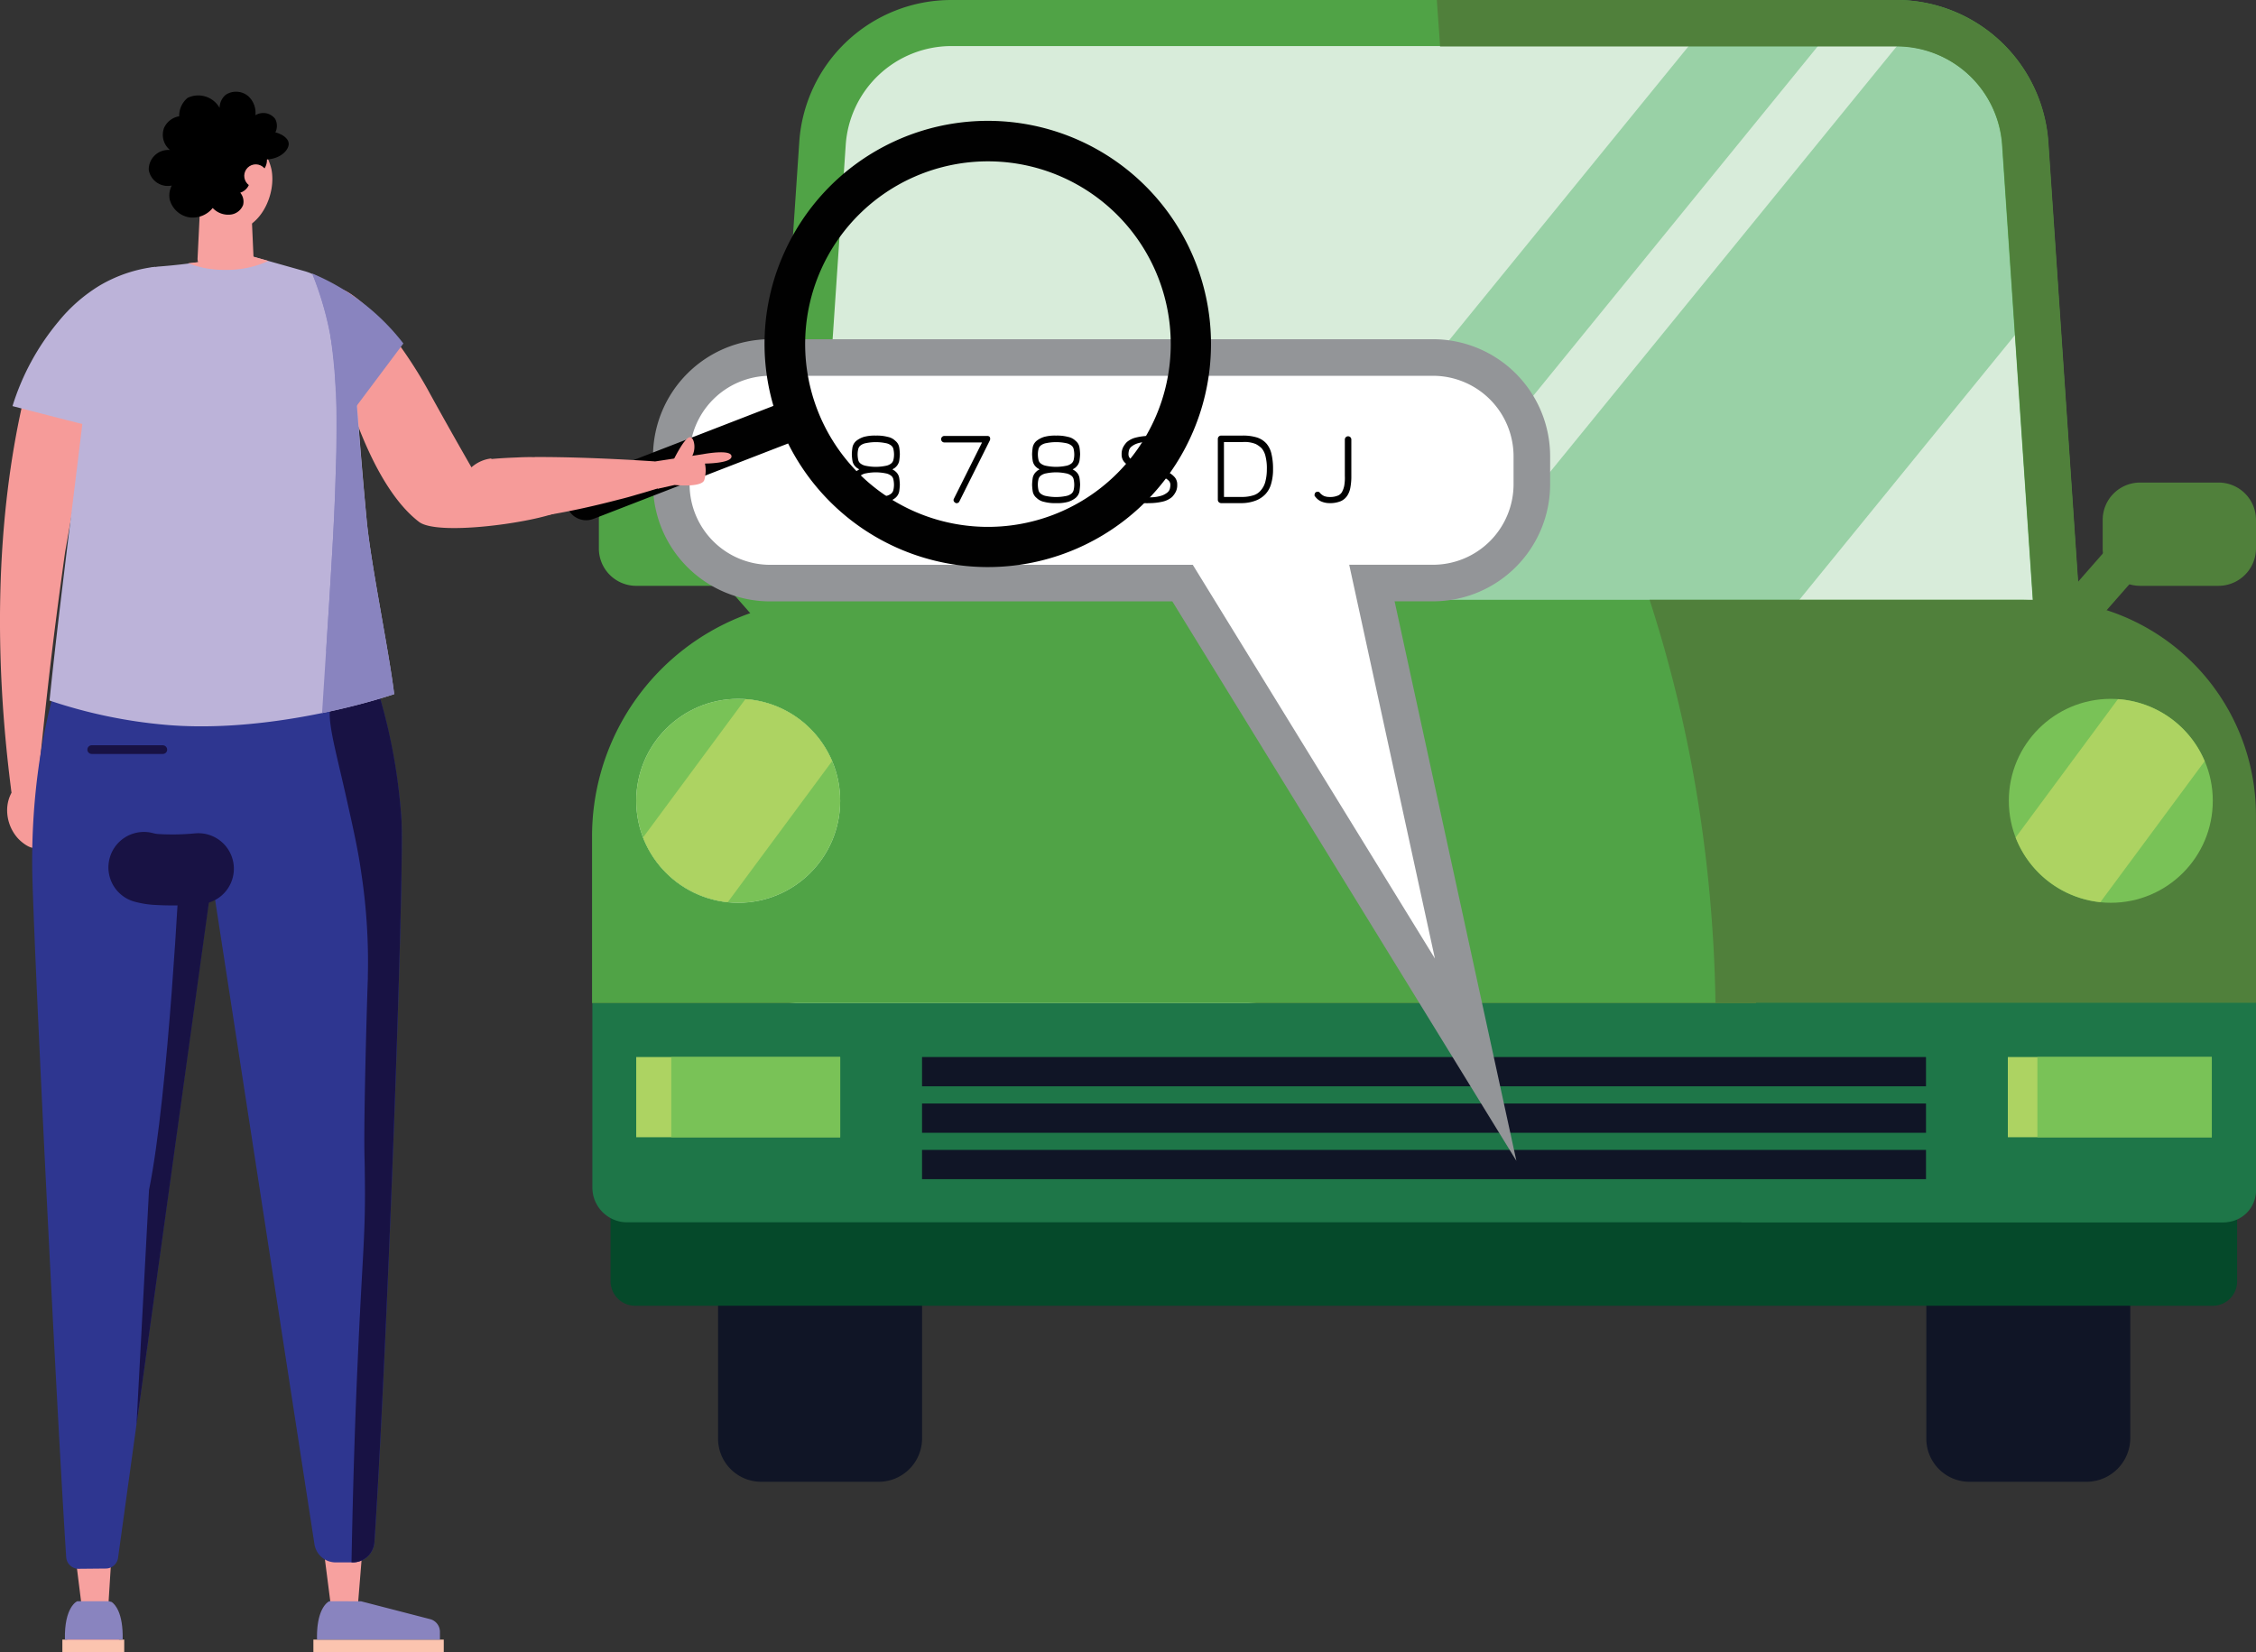 <svg xmlns="http://www.w3.org/2000/svg" width="185.022" height="135.519" viewBox="0 0 185.022 135.519">
  <rect x="0" y="0" width="185.022" height="135.519" fill="#333333" stroke="none"/>
  <g id="plate-lookup" transform="translate(-30.001 -11.121)">
    <g id="Group_404" data-name="Group 404" transform="translate(0.001 0.002)">
      <g id="Group_389" data-name="Group 389" transform="translate(78.556 11.119)">
        <path id="Path_930" data-name="Path 930" d="M114.534,2.885H37.019a10.618,10.618,0,0,0-10.575,9.883L21.7,82.958c3.408.479,6.817.879,10.309,1.226,8.55.666,16.941,1.171,25.493-.347C68.239,82,78.468,83.012,89.043,81.653c4.023-.505,8.044-1.518,12.067-2.185,9.643-1.359,19.019-1.251,28.4-1.065L125.057,12.74a10.528,10.528,0,0,0-10.523-9.855Z" transform="translate(-7.477 -0.994)" fill="#d8ecda"/>
        <path id="Path_931" data-name="Path 931" d="M144.8,12.823a10.57,10.57,0,0,0-9.163-9.776L78.842,72.787l26.691,2.824L145.7,26.278Z" transform="translate(-27.165 -1.05)" fill="#99d1a6"/>
        <path id="Path_932" data-name="Path 932" d="M124.27,2.885h-10.6L64.415,63.379l6.393,5.194Z" transform="translate(-22.194 -0.994)" fill="#99d1a6"/>
        <g id="Group_385" data-name="Group 385" transform="translate(10.335 98.746)">
          <path id="Path_933" data-name="Path 933" d="M28.927,173.455H19.311a3.539,3.539,0,0,1-3.543-3.543V150.653H32.5v19.259A3.564,3.564,0,0,1,28.927,173.455Z" transform="translate(-15.768 -150.653)" fill="#101526"/>
          <path id="Path_934" data-name="Path 934" d="M180.109,173.455h-9.616a3.539,3.539,0,0,1-3.543-3.543V150.653h16.728v19.259a3.6,3.6,0,0,1-3.57,3.543Z" transform="translate(-67.857 -150.653)" fill="#101526"/>
        </g>
        <g id="Group_386" data-name="Group 386" transform="translate(12.28 0)">
          <path id="Path_935" data-name="Path 935" d="M113.432,0H35.916A12.49,12.49,0,0,0,23.45,11.641L18.735,81.669c1.252.187,2.531.373,3.783.533l4.742-70.324a8.7,8.7,0,0,1,8.657-8.1h77.516a8.7,8.7,0,0,1,8.657,8.1l4.422,65.475,3.809.08-4.449-65.822A12.484,12.484,0,0,0,113.432,0Z" transform="translate(-18.735 0)" fill="#50a346"/>
        </g>
        <path id="Path_936" data-name="Path 936" d="M143.4,0H105.705c.08,1.252.186,2.531.266,3.809h37.453a8.7,8.7,0,0,1,8.657,8.1L156.5,77.383l3.809.08-4.449-65.822A12.53,12.53,0,0,0,143.4,0Z" transform="translate(-36.42 0)" fill="#50803b"/>
        <path id="Path_937" data-name="Path 937" d="M133.721,158.682H4.341a2.023,2.023,0,0,1-2.025-2.025v-6.979h133.4v6.979a2,2,0,0,1-2,2.025Z" transform="translate(-0.798 -51.571)" fill="#05492a"/>
        <path id="Path_938" data-name="Path 938" d="M133.6,143.518H2.892a2.854,2.854,0,0,1-2.851-2.851v-15.13H136.48v15.13a2.859,2.859,0,0,1-2.877,2.85Z" transform="translate(-0.014 -43.254)" fill="#1e7648"/>
        <path id="Path_939" data-name="Path 939" d="M136.465,108.147H0V94.482A19.406,19.406,0,0,1,19.419,75.063h97.6a19.406,19.406,0,0,1,19.419,19.419v13.665Z" transform="translate(0 -25.863)" fill="#50a346"/>
        <path id="Path_940" data-name="Path 940" d="M164.369,75.063H132.324a110.212,110.212,0,0,1,4.1,17.37,116.806,116.806,0,0,1,1.305,15.716h44.325v-15.4a17.678,17.678,0,0,0-17.687-17.689Z" transform="translate(-45.592 -25.863)" fill="#50803b"/>
        <circle id="Ellipse_78" data-name="Ellipse 78" cx="8.364" cy="8.364" r="8.364" transform="translate(3.623 57.325)" fill="#d1e8cd"/>
        <circle id="Ellipse_79" data-name="Ellipse 79" cx="8.364" cy="8.364" r="8.364" transform="translate(3.623 57.325)" fill="#79c257"/>
        <path id="Path_941" data-name="Path 941" d="M143.826,143.5H183.41a2.615,2.615,0,0,0,2.611-2.611V125.5h-41a113.557,113.557,0,0,1-1.2,18.007Z" transform="translate(-49.555 -43.24)" fill="#1e7648"/>
        <path id="Rectangle_183" data-name="Rectangle 183" d="M41.291,132.284h82.337v2.4H41.291Z" transform="translate(-14.227 -45.578)" fill="#101526"/>
        <path id="Rectangle_184" data-name="Rectangle 184" d="M41.291,138.1h82.337v2.4H41.291Z" transform="translate(-14.227 -47.581)" fill="#101526"/>
        <path id="Rectangle_185" data-name="Rectangle 185" d="M41.291,143.907h82.337v2.4H41.291Z" transform="translate(-14.227 -49.583)" fill="#101526"/>
        <g id="Group_388" data-name="Group 388" transform="translate(3.623 86.706)">
          <g id="Group_387" data-name="Group 387">
            <path id="Rectangle_186" data-name="Rectangle 186" d="M5.527,132.284H22.255v6.579H5.527Z" transform="translate(-5.527 -132.284)" fill="#add362"/>
            <path id="Rectangle_187" data-name="Rectangle 187" d="M177.151,132.284h16.728v6.579H177.151Z" transform="translate(-64.66 -132.284)" fill="#add362"/>
          </g>
        </g>
        <path id="Rectangle_188" data-name="Rectangle 188" d="M9.916,132.284H23.768v6.579H9.916Z" transform="translate(-3.417 -45.578)" fill="#79c257"/>
        <path id="Rectangle_189" data-name="Rectangle 189" d="M180.849,132.284h14.3v6.579h-14.3Z" transform="translate(-62.311 -45.578)" fill="#79c257"/>
        <path id="Path_942" data-name="Path 942" d="M6.38,98.847a8.39,8.39,0,0,0,6.952,5.3l8.551-11.561A8.339,8.339,0,0,0,14.77,87.5Z" transform="translate(-2.198 -30.148)" fill="#add362"/>
        <circle id="Ellipse_80" data-name="Ellipse 80" cx="8.364" cy="8.364" r="8.364" transform="translate(116.194 57.325)" fill="#79c257"/>
        <path id="Path_943" data-name="Path 943" d="M178.126,98.847a8.39,8.39,0,0,0,6.952,5.3l8.55-11.561a8.339,8.339,0,0,0-7.113-5.088Z" transform="translate(-61.373 -30.148)" fill="#add362"/>
        <path id="Path_944" data-name="Path 944" d="M198.528,68.862h-6.446a3.064,3.064,0,0,1-3.064-3.063V63.456a3.064,3.064,0,0,1,3.064-3.064h6.446a3.064,3.064,0,0,1,3.064,3.063V65.8A3.081,3.081,0,0,1,198.528,68.862Z" transform="translate(-65.126 -20.808)" fill="#50803b"/>
        <path id="Rectangle_190" data-name="Rectangle 190" d="M187.841,68.672l2.482,2.179-3.268,3.724L184.573,72.4Z" transform="translate(-63.594 -23.661)" fill="#50803b"/>
        <path id="Path_945" data-name="Path 945" d="M3.917,68.862h6.446A3.064,3.064,0,0,0,13.427,65.8V63.456a3.064,3.064,0,0,0-3.064-3.064H3.917A3.064,3.064,0,0,0,.853,63.455V65.8a3.063,3.063,0,0,0,3.063,3.063Z" transform="translate(-0.294 -20.808)" fill="#50a346"/>
        <path id="Rectangle_191" data-name="Rectangle 191" d="M21.408,72.428l-2.482,2.179-3.268-3.724L18.14,68.7Z" transform="translate(-5.395 -23.672)" fill="#50a346"/>
      </g>
      <path id="Path_946" data-name="Path 946" d="M180.1,24.6H125.7a8.112,8.112,0,0,0-8.088,8.088v2.329a8.112,8.112,0,0,0,8.088,8.088h33.842L183.58,82.2l-8.509-39.1H180.1a8.112,8.112,0,0,0,8.088-8.088V32.687A8.112,8.112,0,0,0,180.1,24.6Z" transform="translate(-32.556 15.845)" fill="#fff" stroke="#939598" stroke-miterlimit="10" stroke-width="3"/>
      <g id="Group_390" data-name="Group 390" transform="translate(77.649 46.82)">
        <path id="Path_950" data-name="Path 950" d="M167.351,46.264a.88.88,0,0,1,.32.533,4.4,4.4,0,0,1,.053.559,4.9,4.9,0,0,1-.053.56.934.934,0,0,1-.32.533,1.9,1.9,0,0,1-.613.32,3.374,3.374,0,0,1-.983.106,3.483,3.483,0,0,1-.983-.106,1.219,1.219,0,0,1-.613-.32.876.876,0,0,1-.32-.532,4.37,4.37,0,0,1-.053-.56,4.859,4.859,0,0,1,.053-.559.935.935,0,0,1,.32-.533.37.37,0,0,1,.107-.08c.053-.027.08-.054.131-.081-.053-.027-.08-.053-.131-.08a.368.368,0,0,1-.107-.079.879.879,0,0,1-.32-.533,4.368,4.368,0,0,1-.053-.559,4.863,4.863,0,0,1,.053-.56.934.934,0,0,1,.32-.532,1.9,1.9,0,0,1,.613-.32,3.361,3.361,0,0,1,.983-.107,3.479,3.479,0,0,1,.983.107,1.217,1.217,0,0,1,.613.32.878.878,0,0,1,.32.533,4.4,4.4,0,0,1,.053.56,4.9,4.9,0,0,1-.053.559.937.937,0,0,1-.32.533.369.369,0,0,1-.107.079c-.053.027-.08.053-.131.08.053.027.08.054.131.081A.364.364,0,0,1,167.351,46.264Zm-2.877-2.1a.555.555,0,0,0-.16.267,1.9,1.9,0,0,0-.053.453,2.1,2.1,0,0,0,.053.453.5.5,0,0,0,.16.266,1,1,0,0,0,.48.213,4.022,4.022,0,0,0,1.6,0,1,1,0,0,0,.48-.213.553.553,0,0,0,.16-.266,1.906,1.906,0,0,0,.053-.453,2.1,2.1,0,0,0-.053-.453.507.507,0,0,0-.16-.267,1,1,0,0,0-.48-.213,4.022,4.022,0,0,0-1.6,0,1,1,0,0,0-.48.213Zm2.556,3.916a.554.554,0,0,0,.16-.266,1.908,1.908,0,0,0,.053-.453,2.11,2.11,0,0,0-.053-.453.505.505,0,0,0-.16-.266,1,1,0,0,0-.48-.213,4.023,4.023,0,0,0-1.6,0,1,1,0,0,0-.48.213.553.553,0,0,0-.16.266,1.908,1.908,0,0,0-.053.453,2.1,2.1,0,0,0,.053.453.506.506,0,0,0,.16.266,1.008,1.008,0,0,0,.48.213,4.03,4.03,0,0,0,1.6,0,1.007,1.007,0,0,0,.48-.213Z" transform="translate(-141.574 -43.304)"/>
        <path id="Path_951" data-name="Path 951" d="M176.235,48.891h-.053a.082.082,0,0,1-.053-.026.322.322,0,0,1-.131-.131.227.227,0,0,1,0-.186l2.318-4.635h-3.09a.266.266,0,0,1,0-.533h3.516a.24.24,0,0,1,.131.027q.08.04.08.08a.2.2,0,0,1,.027.131.239.239,0,0,1-.027.131l-2.5,5.008a.208.208,0,0,1-.106.107A.161.161,0,0,1,176.235,48.891Z" transform="translate(-145.424 -43.321)"/>
        <path id="Path_952" data-name="Path 952" d="M189.906,46.264a.878.878,0,0,1,.32.533,4.36,4.36,0,0,1,.053.559,4.856,4.856,0,0,1-.053.56.933.933,0,0,1-.32.533,1.9,1.9,0,0,1-.613.32,3.373,3.373,0,0,1-.983.106,3.483,3.483,0,0,1-.983-.106,1.218,1.218,0,0,1-.613-.32.876.876,0,0,1-.32-.532,4.367,4.367,0,0,1-.053-.56,4.859,4.859,0,0,1,.053-.559.935.935,0,0,1,.32-.533.368.368,0,0,1,.107-.08c.053-.027.08-.054.131-.081-.053-.027-.08-.053-.131-.08a.368.368,0,0,1-.107-.079.879.879,0,0,1-.32-.533,4.365,4.365,0,0,1-.053-.559,4.856,4.856,0,0,1,.053-.56.934.934,0,0,1,.32-.532,1.9,1.9,0,0,1,.613-.32,3.362,3.362,0,0,1,.983-.107,3.477,3.477,0,0,1,.983.107,1.217,1.217,0,0,1,.613.32.877.877,0,0,1,.32.533,4.362,4.362,0,0,1,.053.56,4.862,4.862,0,0,1-.053.559.936.936,0,0,1-.32.533.367.367,0,0,1-.107.079c-.053.027-.08.053-.131.08.053.027.08.054.131.081a.362.362,0,0,1,.107.079Zm-2.877-2.1a.553.553,0,0,0-.16.267,1.907,1.907,0,0,0-.053.453,2.106,2.106,0,0,0,.053.453.5.5,0,0,0,.16.266,1,1,0,0,0,.48.213,4.023,4.023,0,0,0,1.6,0,1,1,0,0,0,.479-.213.552.552,0,0,0,.16-.266,1.909,1.909,0,0,0,.053-.453,2.1,2.1,0,0,0-.053-.453.506.506,0,0,0-.16-.267,1,1,0,0,0-.479-.213,4.023,4.023,0,0,0-1.6,0,1,1,0,0,0-.48.213Zm2.556,3.916a.553.553,0,0,0,.16-.266,1.911,1.911,0,0,0,.053-.453,2.112,2.112,0,0,0-.053-.453.5.5,0,0,0-.16-.266,1,1,0,0,0-.479-.213,4.023,4.023,0,0,0-1.6,0,1,1,0,0,0-.48.213.551.551,0,0,0-.16.266,1.913,1.913,0,0,0-.053.453,2.108,2.108,0,0,0,.053.453.505.505,0,0,0,.16.266,1.007,1.007,0,0,0,.48.213,4.031,4.031,0,0,0,1.6,0,1.007,1.007,0,0,0,.48-.213Z" transform="translate(-149.345 -43.304)"/>
        <path id="Path_953" data-name="Path 953" d="M199.812,48.888a3.5,3.5,0,0,1-1.545-.266q-.286-.147-.586-.266a.56.56,0,0,1-.106-.16.234.234,0,0,1,.027-.187.553.553,0,0,1,.16-.107.234.234,0,0,1,.186.027,1.387,1.387,0,0,1,.131.08,1.724,1.724,0,0,0,.373.16,5.152,5.152,0,0,0,.56.16,3.51,3.51,0,0,0,.8.08,3.011,3.011,0,0,0,.906-.106,1.512,1.512,0,0,0,.586-.293.609.609,0,0,0,.186-.266,1.346,1.346,0,0,0,.053-.347.484.484,0,0,0-.16-.373,1.107,1.107,0,0,0-.319-.213c-.187-.08-.373-.16-.613-.24a7.138,7.138,0,0,0-.721-.186c-.24-.053-.506-.131-.746-.186a2.491,2.491,0,0,1-.666-.267,1.784,1.784,0,0,1-.586-.453.907.907,0,0,1-.187-.586,1.236,1.236,0,0,1,.107-.559,1.757,1.757,0,0,1,.32-.453,1.785,1.785,0,0,1,.746-.373,4.373,4.373,0,0,1,1.092-.131,3.5,3.5,0,0,1,1.545.266c.373.187.586.266.586.266a.56.56,0,0,1,.107.16.235.235,0,0,1-.026.187.555.555,0,0,1-.16.106.235.235,0,0,1-.186-.026,2.675,2.675,0,0,0-.479-.24,5.184,5.184,0,0,0-.56-.16,3.54,3.54,0,0,0-.8-.079,3.01,3.01,0,0,0-.906.106,1.507,1.507,0,0,0-.586.293.61.61,0,0,0-.187.266,1.357,1.357,0,0,0-.053.347.483.483,0,0,0,.16.373,1.115,1.115,0,0,0,.32.213c.186.08.373.16.613.24a7.1,7.1,0,0,0,.721.186c.24.053.506.131.746.187a2.48,2.48,0,0,1,.666.266,1.792,1.792,0,0,1,.586.453.909.909,0,0,1,.187.587,1.233,1.233,0,0,1-.107.559,1.749,1.749,0,0,1-.32.453,1.785,1.785,0,0,1-.746.372A4.76,4.76,0,0,1,199.812,48.888Z" transform="translate(-153.205 -43.318)"/>
        <path id="Path_954" data-name="Path 954" d="M211.605,48.874h-1.758a.273.273,0,0,1-.266-.266V43.6a.273.273,0,0,1,.266-.266h1.758a3.845,3.845,0,0,1,1.2.16,1.784,1.784,0,0,1,.773.506,1.994,1.994,0,0,1,.4.826,5.277,5.277,0,0,1,.131,1.252,4.148,4.148,0,0,1-.16,1.226,2.041,2.041,0,0,1-.48.852,2.156,2.156,0,0,1-.772.506A3.307,3.307,0,0,1,211.605,48.874Zm-1.519-.506h1.492a3.08,3.08,0,0,0,.906-.131,1.236,1.236,0,0,0,.613-.4,1.724,1.724,0,0,0,.373-.693,3.938,3.938,0,0,0,.131-1.039,3.978,3.978,0,0,0-.107-1.065,1.555,1.555,0,0,0-.32-.666,2.036,2.036,0,0,0-.48-.346,2.413,2.413,0,0,0-1.119-.16h-1.492Z" transform="translate(-157.352 -43.305)"/>
        <path id="Path_955" data-name="Path 955" d="M222.911,48.906a1.746,1.746,0,0,1-.666-.131,1.206,1.206,0,0,1-.506-.4.165.165,0,0,1-.053-.186c.027-.08.027-.131.08-.16a.225.225,0,0,1,.187-.053.161.161,0,0,1,.16.08,1.1,1.1,0,0,0,.346.266,1.245,1.245,0,0,0,.453.08,1.639,1.639,0,0,0,.721-.131.727.727,0,0,0,.293-.266,1.839,1.839,0,0,0,.186-.506,3.657,3.657,0,0,0,.053-.826V43.689a.266.266,0,1,1,.533,0v2.984a4.967,4.967,0,0,1-.08.959,1.78,1.78,0,0,1-.24.639,1.233,1.233,0,0,1-.56.479,2.288,2.288,0,0,1-.907.156Z" transform="translate(-161.519 -43.336)"/>
      </g>
      <path id="Path_6047" data-name="Path 6047" d="M93.868,47.913l10-13.858A18.293,18.293,0,1,0,95.1,21.245a18.1,18.1,0,0,0,6.08,10.881l-10,13.858a1.665,1.665,0,0,0-.294,1.238,1.646,1.646,0,0,0,2.977.692Zm16.9-44.405A14.985,14.985,0,1,1,98.376,20.7a14.985,14.985,0,0,1,12.39-17.192Z" transform="matrix(0.839, 0.545, -0.545, 0.839, 26.051, -37.684)" fill="#010101"/>
      <g id="Group_392" data-name="Group 392" transform="translate(30 18.641)">
        <path id="Path_964" data-name="Path 964" d="M53.2,228.074l1.09-13.4H49.256l1.719,13.4Z" transform="translate(-23.847 -103.934)" fill="#f7a19f"/>
        <path id="Rectangle_192" data-name="Rectangle 192" d="M49.824,246.133H60.517v1.027H49.824Z" transform="translate(-24.122 -119.163)" fill="#fbc4af"/>
        <path id="Path_965" data-name="Path 965" d="M51.4,240.036s-1.069.441-1.006,3.147H60.475v-.65a1.076,1.076,0,0,0-.8-1.028L54,240.038Z" transform="translate(-24.394 -116.211)" fill="#8984bf"/>
        <path id="Path_966" data-name="Path 966" d="M31.292,104.662l8.764,56.858a1.764,1.764,0,0,0,1.761,1.51H43.2a1.789,1.789,0,0,0,1.782-1.678c1.006-15.2,2.432-53.734,2.222-59.144a48.642,48.642,0,0,0-3.334-14.654,142.709,142.709,0,0,1-14.362,0c-.231,2.914.671,8.323.755,11.8.063,3.06.734,2.7,1.028,5.3Z" transform="translate(-14.269 -42.392)" fill="#2e3690"/>
        <path id="Path_967" data-name="Path 967" d="M55.9,92.431a4.477,4.477,0,0,0-2.956,1.552c-1.048,1.444-.4,3.208.8,8.512.671,3,1.006,4.488,1.279,6.437a48.4,48.4,0,0,1,.524,8.344v.209c-.063,1.677-.356,11.468-.272,14.676,0,.126.021.608.021,1.279.084,5.2-.189,6.332-.608,16.06-.168,3.732-.356,9.183-.482,15.892h.1a1.789,1.789,0,0,0,1.782-1.677c1.006-15.2,2.432-53.735,2.222-59.144A46.664,46.664,0,0,0,55.9,92.431Z" transform="translate(-25.379 -44.753)" fill="#181244"/>
        <path id="Path_968" data-name="Path 968" d="M102.172,34.656c-.252-2.115-.084-2.642.126-2.7.294-.084,1.006.608.944,1.444a1.48,1.48,0,0,1-1.069,1.26Z" transform="matrix(0.839, 0.545, -0.545, 0.839, -11.768, -54.22)" fill="#f69b99"/>
        <path id="Path_969" data-name="Path 969" d="M63.637,41.548a2.968,2.968,0,0,0-1.492.974c-2.075-2.579-3.669-4.613-4.591-5.808-.252-.315-3.627-4.675-7.024-6.5-.671-.356-1.4-.65-1.866-.335-.567.4-.4,1.53-.356,1.719,0,0,4.34,12.789,10.294,16.018,1.635.881,8.793-1.248,11.036-2.527.117-1.907-5.413-1.722-6-3.54Z" transform="translate(-16.063 -20.908) rotate(9)" fill="#f69b99"/>
        <path id="Path_970" data-name="Path 970" d="M89.443,41.4c.482-.545.881-1.027,1.216-1.426a1.129,1.129,0,0,0,.147-.189c.441-.545.692-.859.692-.859l-.774-.189-1.572-.4s-4.591,2.537-8.365,5.011a1.731,1.731,0,0,1-.252.168q-.534.346-1.006.692-.944.661-1.7,1.258c.1,1.111.315,2.285.545,3.46.126.692.294,1.341.461,1.95,3.4-1.929,7.068-5.556,9.581-8.323q.53-.561,1.026-1.152Z" transform="matrix(0.839, 0.545, -0.545, 0.839, -0.25, -50.43)" fill="#f69b99"/>
        <path id="Path_971" data-name="Path 971" d="M101.239,36.405l.985-1.006s1.971-1.006,1.824-1.656a2.719,2.719,0,0,0-.692-1.174s1.887-1.238,1.489-1.7c-.378-.461-2.055,1.153-2.055,1.153l-3.019,2.683Z" transform="matrix(0.839, 0.545, -0.545, 0.839, -11.15, -53.151)" fill="#f69b99"/>
        <path id="Path_972" data-name="Path 972" d="M11.39,228.074l-1.677-13.4H14.43l-.839,13.4Z" transform="translate(-4.703 -103.934)" fill="#f7a19f"/>
        <path id="Path_973" data-name="Path 973" d="M8.24,41.468A5.948,5.948,0,0,1,3.774,43.46a6.916,6.916,0,0,1-1.341-.147C.651,49.939-1.152,61.449.945,77.571l2.075.084q.421-4.439.922-8.869c.419-3.732.9-7.38,1.4-10.944Q6.793,49.634,8.24,41.468Z" transform="translate(-0.002 -20.081)" fill="#f69b99"/>
        <path id="Path_974" data-name="Path 974" d="M1.473,108.647l.042,1.426a3.027,3.027,0,0,0-.377,1.425,3.46,3.46,0,0,0,.9,2.369c.419.441,1.132.922,1.444.713.335-.209.209-1.258.209-1.238l-.126-4.55Z" transform="translate(-0.552 -52.603)" fill="#f69b99"/>
        <path id="Path_975" data-name="Path 975" d="M5.674,111.573c1.363,1.279,1.572,1.719,1.468,1.887-.147.231-1.027.168-1.444-.441A1.2,1.2,0,0,1,5.674,111.573Z" transform="translate(-2.635 -54.02)" fill="#f69b99"/>
        <path id="Path_976" data-name="Path 976" d="M1.991,39.278C4,39.8,6.038,40.327,8.05,40.83l5.661-9.75c0-1.069-.021-2.159-.021-3.228A11.653,11.653,0,0,0,9.119,29.4a13.115,13.115,0,0,0-3.353,2.935,20.058,20.058,0,0,0-3.775,6.941Z" transform="translate(-0.965 -13.488)" fill="#bcb3d9"/>
        <path id="Path_977" data-name="Path 977" d="M10.638,243.154a3.869,3.869,0,0,1,.567-1.614,3.234,3.234,0,0,0,3.082,0,3.044,3.044,0,0,1,.65,1.677,2.722,2.722,0,0,1-.189,1.238h-4a4.485,4.485,0,0,1-.106-1.3Z" transform="translate(-5.146 -116.939)" fill="#f1606b"/>
        <path id="Rectangle_193" data-name="Rectangle 193" d="M9.916,246.133H14.99v1.027H9.916Z" transform="translate(-4.801 -119.163)" fill="#fbc4af"/>
        <path id="Path_978" data-name="Path 978" d="M11.326,240.036h2.6l.231.063c.272.189.944.881.9,3.082H10.319C10.257,240.477,11.326,240.036,11.326,240.036Z" transform="translate(-4.995 -116.211)" fill="#8984bf"/>
        <path id="Path_979" data-name="Path 979" d="M8.954,163.575l2.2-.021a1.017,1.017,0,0,0,1.006-.881l8.009-57.991-.378-15.934L8.284,87.6s-3.271,7.086-3.166,18.449c.042,4.864,2.012,44.72,2.788,56.586a1.032,1.032,0,0,0,1.048.944Z" transform="translate(-2.477 -42.412)" fill="#2e3690"/>
        <path id="Path_981" data-name="Path 981" d="M11.3,57.69c.1-3.942.315-8.093.692-12.433.419-4.864,1.006-9.476,1.677-13.837a5.43,5.43,0,0,1,4.8-4.571,50.625,50.625,0,0,0,7-1.027l4.969,1.4a4.723,4.723,0,0,1,2.2,1.363A5.15,5.15,0,0,1,33.815,30.9c.922,3.818.294,14.529.482,19.938a44.656,44.656,0,0,0,.839,7.023,58,58,0,0,1-7.61,1.048A57.129,57.129,0,0,1,11.3,57.69Z" transform="translate(-5.47 -12.506)" fill="#bcb3d9"/>
        <path id="Path_982" data-name="Path 982" d="M20.083,104.645H14.253a.356.356,0,1,1,0-.713h5.829a.368.368,0,0,1,.356.356.353.353,0,0,1-.356.356Z" transform="translate(-6.729 -50.321)" fill="#181244"/>
        <path id="Path_983" data-name="Path 983" d="M35.115,6.787A4.273,4.273,0,0,1,36.751,9.3c.4,2.012-.859,4.738-2.893,4.968-1.95.209-3.753-1.929-3.921-3.983-.147-1.824.985-3.942,2.662-4.235A3.388,3.388,0,0,1,35.115,6.787Z" transform="translate(-14.488 -2.925)" fill="#f7a19f"/>
        <path id="Path_984" data-name="Path 984" d="M32.167,23.669l3.082-.042A.78.78,0,0,0,36,22.809l-.168-3.753L31.6,18.994l-.189,3.858a.755.755,0,0,0,.755.818Z" transform="translate(-15.207 -9.201)" fill="#f7a19f"/>
        <path id="Path_985" data-name="Path 985" d="M32.973,27.12a8.1,8.1,0,0,0,3.522-.734l-2.012-.567a33.008,33.008,0,0,1-4.571.755,8.136,8.136,0,0,0,3.06.546Z" transform="translate(-14.482 -12.505)" fill="#f7a19f"/>
        <path id="Path_986" data-name="Path 986" d="M27.345,123.46a22.2,22.2,0,0,1-3.438.063,5.012,5.012,0,0,1-1.027-.168" transform="translate(-11.077 -59.724)" fill="none" stroke="#181244" stroke-linecap="round" stroke-miterlimit="10" stroke-width="5.823"/>
        <path id="Path_987" data-name="Path 987" d="M27.864,124.4l-.042-1.444-2.579.084s-.9,18.6-2.516,26.584L21.7,168.888Z" transform="translate(-10.506 -59.529)" fill="#181244"/>
        <path id="Path_988" data-name="Path 988" d="M36.146,66.351C32.455,67.567,24.573,69.5,17.4,68.867a41,41,0,0,1-9.519-1.992c.944-9.309,2.788-22.6,3.732-31.909l21.091,2.012q.472,7.422,1.195,15.2C34.258,55.827,35.726,62.871,36.146,66.351Z" transform="translate(-3.818 -16.933)" fill="#bcb3d9"/>
        <path id="Path_989" data-name="Path 989" d="M27.048,10.328A2,2,0,0,1,25.371,8.86a1.754,1.754,0,0,1,.168-1.153,1.582,1.582,0,0,1-1.887-1.279,1.6,1.6,0,0,1,1.74-1.635,1.619,1.619,0,0,1-.482-1.824,1.667,1.667,0,0,1,1.238-.944A1.893,1.893,0,0,1,26.839.516a2.011,2.011,0,0,1,2.621.818,1.431,1.431,0,0,1,.5-1.069A1.548,1.548,0,0,1,31.85.411,1.867,1.867,0,0,1,32.4,1.941a1.222,1.222,0,0,1,1.614.294,1.209,1.209,0,0,1,.021,1.111c.567.147,1.048.482,1.09.881.063.524-.629,1.279-1.782,1.341A1.254,1.254,0,0,1,32.731,6.7a1.387,1.387,0,0,1-1.782-.692,1.179,1.179,0,0,1,1.006,1.048,1.165,1.165,0,0,1-.8,1.238A1.14,1.14,0,0,1,31.389,9.3a1.252,1.252,0,0,1-.922.774,1.743,1.743,0,0,1-1.572-.524,2.112,2.112,0,0,1-1.846.777Z" transform="translate(-11.451 -0.01)"/>
        <ellipse id="Ellipse_81" data-name="Ellipse 81" cx="0.944" cy="0.944" rx="0.944" ry="0.944" transform="matrix(0.931, -0.366, 0.366, 0.931, 19.751, 6.37)" fill="#f7a19f"/>
        <path id="Path_990" data-name="Path 990" d="M57.106,34.655a18.439,18.439,0,0,0-7.485-5.744,28.222,28.222,0,0,1,.922,2.683,26.024,26.024,0,0,1,1.006,6.961l1.3,1.782Z" transform="translate(-24.023 -14.002)" fill="#8984bf"/>
        <path id="Path_991" data-name="Path 991" d="M51.129,54.861c-.1,1.824-.231,3.543-.315,5.115,1.027-.147,1.992-.335,2.935-.524a44.379,44.379,0,0,1-.839-7.023c-.189-5.41.419-16.123-.482-19.938a5.152,5.152,0,0,0-1.174-2.307A4.792,4.792,0,0,0,49.7,29.073a22.285,22.285,0,0,1,.9,2.621c.859,2.977,1.2,5.891,1.006,13.25C51.527,48.212,51.38,50.773,51.129,54.861Z" transform="translate(-24.063 -14.08)" fill="#8984bf"/>
        <path id="Path_992" data-name="Path 992" d="M51.856,59.465c-.252,4.047-.482,7.527-.65,10.189A53.5,53.5,0,0,0,57.119,68.1c-.419-3.5-1.887-10.524-2.244-14.152q-.739-7.588-1.195-15.2c-.608-.063-1.216-.126-1.806-.168a55.291,55.291,0,0,1,.461,10.965c-.082,3.273-.228,5.828-.48,9.917Z" transform="translate(-24.791 -18.684)" fill="#8984bf"/>
      </g>
    </g>
  </g>
</svg>
